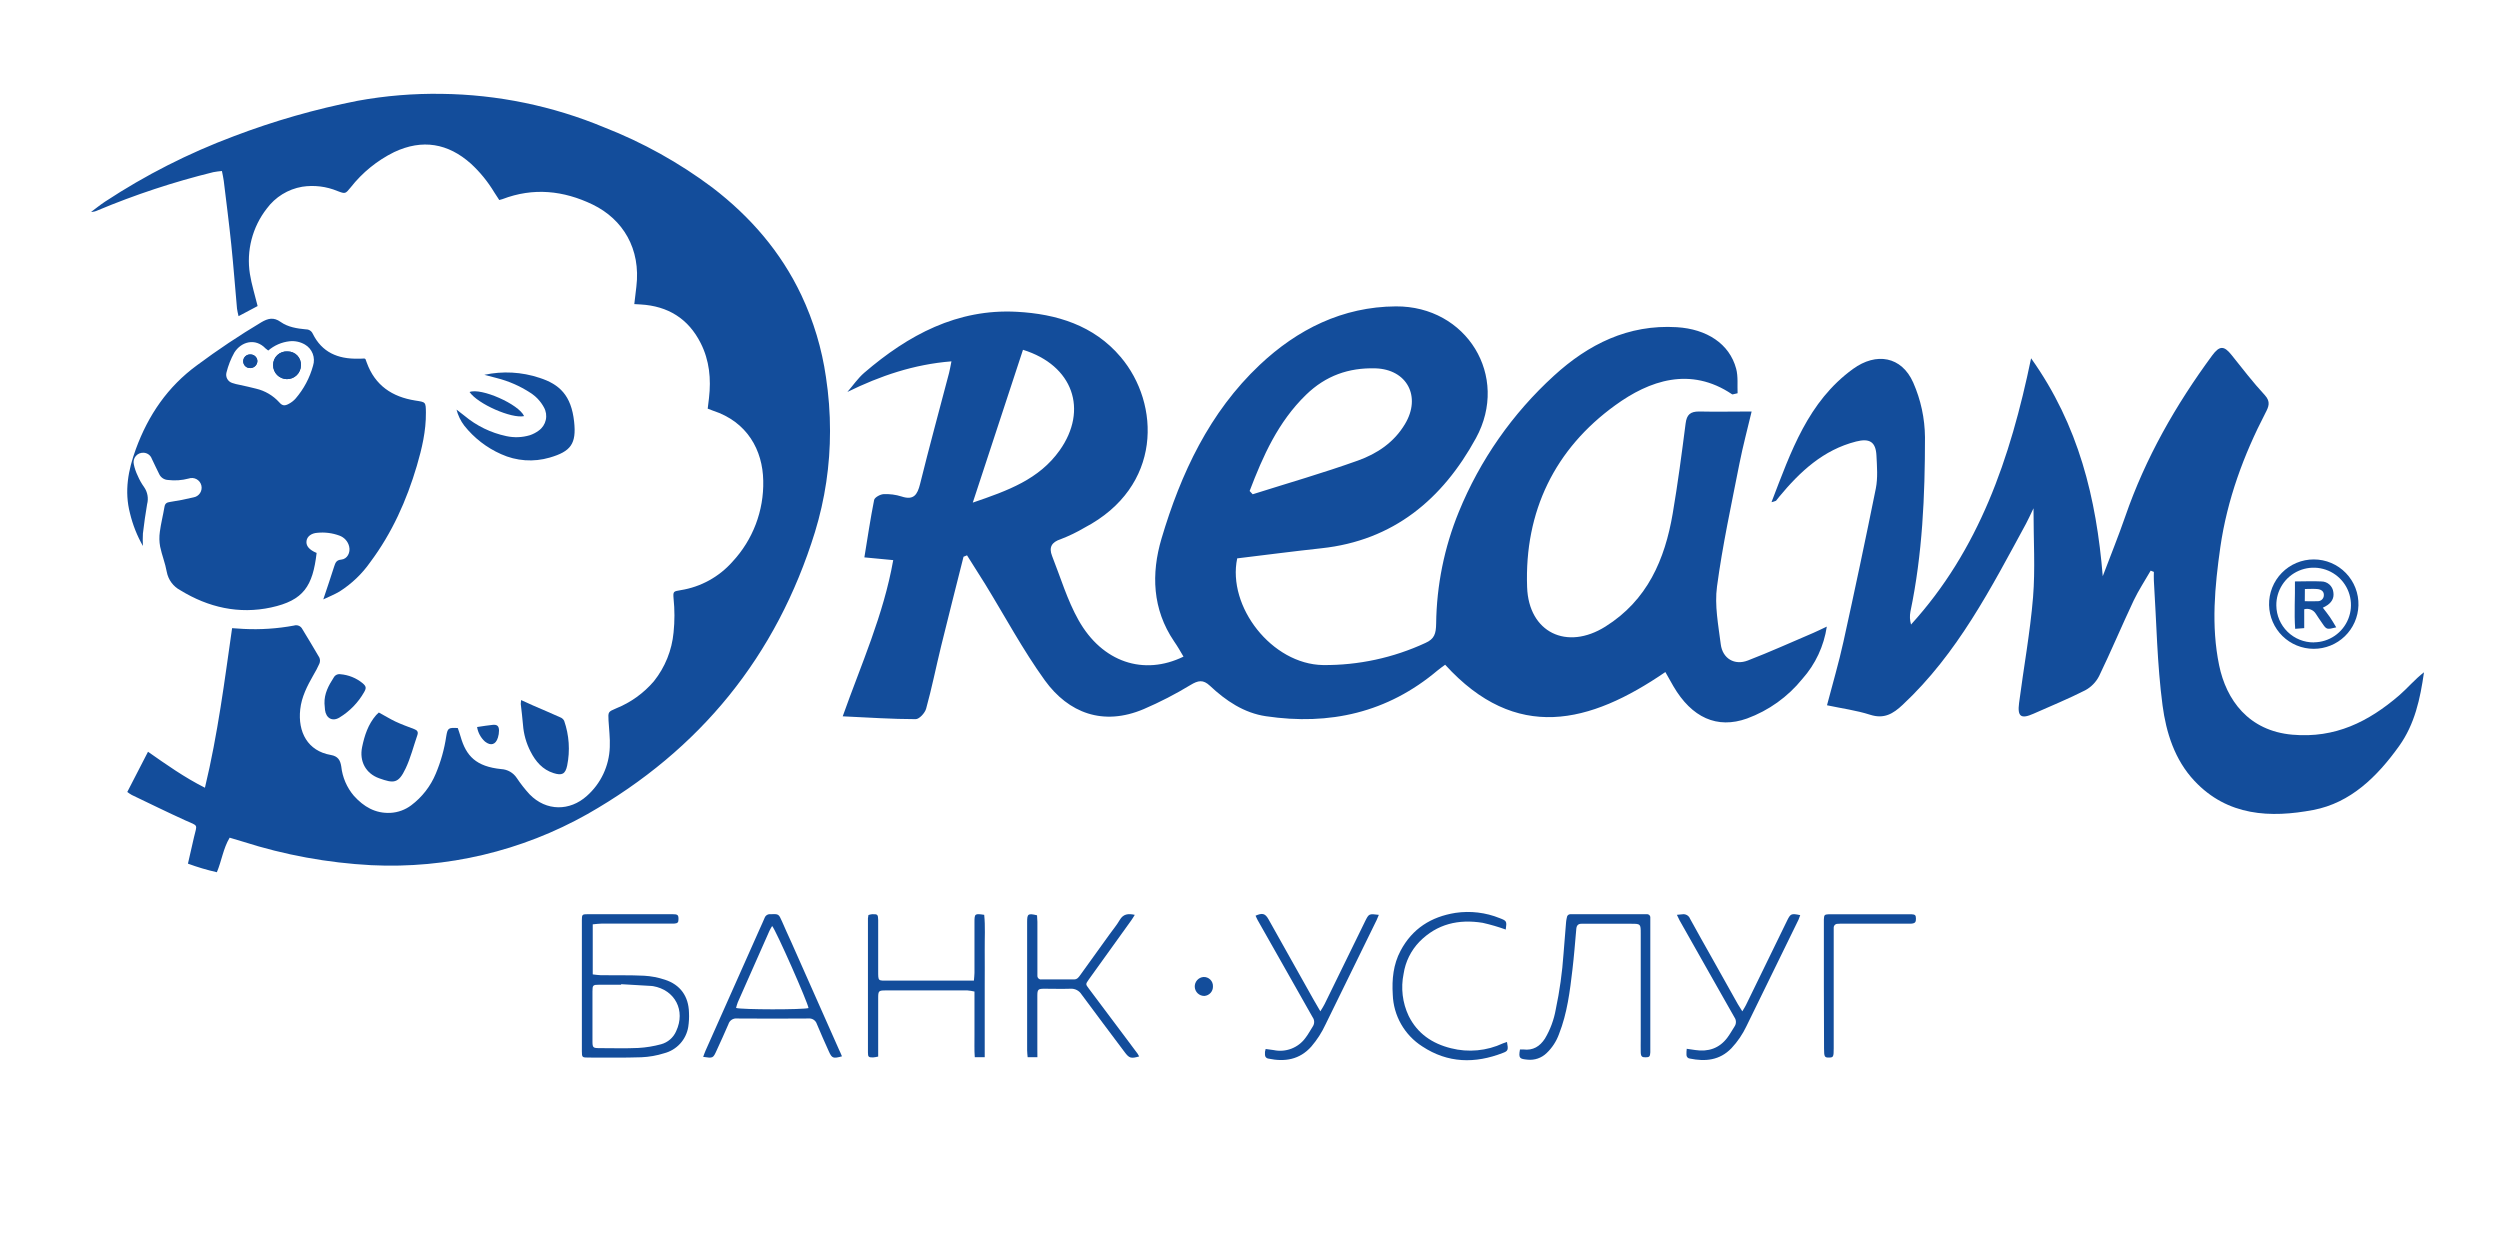 <?xml version="1.0" encoding="UTF-8"?> <svg xmlns="http://www.w3.org/2000/svg" width="830" height="414" viewBox="0 0 830 414" fill="none"><path d="M274.217 125.191C272.866 115.772 270.115 106.607 266.057 98.001C259.237 83.601 249.107 71.921 236.527 62.281C225.506 54.02 213.416 47.292 200.587 42.281C183.495 35.167 165.198 31.393 146.687 31.161C137.334 31.012 127.99 31.779 118.787 33.451C104.747 36.204 90.967 40.148 77.597 45.241C62.606 50.854 48.291 58.126 34.917 66.921C33.297 67.991 31.787 69.221 30.227 70.371C30.971 70.357 31.705 70.183 32.377 69.861C44.837 64.634 57.686 60.388 70.807 57.161C71.697 56.951 72.637 56.911 73.677 56.771C73.917 58.031 74.167 59.041 74.287 60.051C75.147 67.111 76.057 74.161 76.787 81.231C77.517 88.301 78.047 95.381 78.687 102.461C78.757 103.201 78.987 103.931 79.197 104.971L85.527 101.611C84.617 97.871 83.527 94.451 82.967 90.941C82.365 87.135 82.551 83.245 83.514 79.514C84.478 75.783 86.197 72.29 88.567 69.251C91.401 65.408 95.611 62.811 100.317 62.001C104.29 61.388 108.356 61.883 112.067 63.431C114.677 64.431 114.667 64.351 116.437 62.201C120.306 57.273 125.229 53.275 130.847 50.501C140.227 46.071 148.777 47.571 156.357 54.351C159.363 57.122 161.959 60.307 164.067 63.811C164.617 64.671 165.187 65.531 165.757 66.411C166.207 66.281 166.517 66.221 166.807 66.111C177.067 62.181 187.097 63.241 196.807 67.931C206.807 72.801 212.807 82.601 211.267 95.221C211.047 97.091 210.827 98.961 210.587 100.961L212.697 101.081C221.757 101.611 228.507 105.761 232.627 113.911C235.537 119.661 236.117 125.811 235.387 132.131C235.257 133.301 235.107 134.471 234.957 135.671C235.687 135.951 236.187 136.171 236.707 136.341C248.107 140.051 253.227 149.471 253.397 159.601C253.631 169.564 249.956 179.224 243.157 186.511C238.701 191.545 232.635 194.875 225.997 195.931C223.567 196.341 223.427 196.311 223.627 198.721C224.012 202.458 224.012 206.224 223.627 209.961C223.076 215.89 220.803 221.528 217.087 226.181C213.695 230.145 209.397 233.233 204.557 235.181C201.897 236.321 201.877 236.331 202.027 239.181C202.177 242.031 202.587 245.091 202.447 248.031C202.352 251.119 201.624 254.155 200.308 256.95C198.992 259.745 197.116 262.24 194.797 264.281C189.217 269.281 181.407 269.431 175.847 263.741C174.277 262.035 172.843 260.209 171.557 258.281C170.99 257.423 170.229 256.71 169.337 256.199C168.444 255.688 167.444 255.394 166.417 255.341C158.067 254.491 154.747 251.011 152.907 244.521C152.627 243.521 152.277 242.591 151.987 241.711C148.857 241.531 148.617 241.711 148.157 244.431C147.526 248.704 146.356 252.881 144.677 256.861C142.95 261.022 140.139 264.645 136.537 267.351C134.543 268.853 132.149 269.73 129.657 269.871C124.587 270.121 120.757 267.821 117.497 264.221C115.145 261.462 113.681 258.056 113.297 254.451C112.977 252.401 112.217 251.061 109.837 250.651C102.147 249.331 98.837 243.041 99.677 235.491C100.127 231.341 102.017 227.711 104.037 224.151C104.782 222.92 105.45 221.644 106.037 220.331C106.17 220.014 106.238 219.674 106.238 219.331C106.238 218.987 106.17 218.647 106.037 218.331C104.217 215.141 102.267 212.011 100.377 208.861C100.132 208.364 99.716 207.971 99.205 207.757C98.694 207.542 98.123 207.518 97.597 207.691C92.089 208.71 86.481 209.082 80.887 208.801C79.627 208.741 78.377 208.641 77.057 208.551C75.767 217.461 74.607 226.231 73.207 234.961C71.807 243.691 70.207 252.511 68.037 261.531C61.177 258.071 55.277 253.871 49.137 249.581C46.787 254.151 44.537 258.511 42.257 262.931C42.732 263.3 43.233 263.634 43.757 263.931C49.667 266.761 55.547 269.651 61.507 272.361C65.997 274.361 65.447 273.491 64.397 277.981C63.727 280.831 63.077 283.681 62.397 286.731C65.531 287.889 68.738 288.841 71.997 289.581C73.617 285.751 74.087 281.701 76.247 278.111C77.817 278.581 79.247 278.981 80.697 279.441C94.484 283.853 108.781 286.475 123.237 287.241C148.311 288.469 173.221 282.575 195.087 270.241C232.477 248.941 257.827 217.831 270.567 176.641C273.896 165.773 275.581 154.468 275.567 143.101C275.572 137.105 275.121 131.118 274.217 125.191Z" fill="#134D9B"></path><path d="M107.329 198.999C108.669 194.999 109.859 191.509 110.969 187.999C111.359 186.799 111.699 185.929 113.299 185.789C115.299 185.609 116.419 183.449 115.919 181.419C115.723 180.596 115.324 179.836 114.758 179.207C114.192 178.578 113.477 178.101 112.679 177.819C110.344 176.959 107.845 176.641 105.369 176.889C103.369 177.019 102.009 178.079 101.779 179.499C101.549 180.919 102.279 182.079 104.049 183.069C104.399 183.269 104.769 183.409 105.119 183.569C103.839 194.569 100.829 199.339 89.989 201.679C79.329 203.979 69.179 201.679 59.879 195.969C58.71 195.355 57.695 194.483 56.912 193.42C56.129 192.356 55.598 191.128 55.359 189.829C54.869 187.019 53.749 184.309 53.169 181.499C52.865 179.866 52.832 178.194 53.069 176.549C53.429 173.789 54.139 171.069 54.599 168.309C54.789 167.139 55.349 166.799 56.489 166.639C59.089 166.259 61.669 165.749 64.229 165.129C64.673 165.057 65.097 164.892 65.474 164.647C65.851 164.401 66.172 164.079 66.418 163.703C66.664 163.326 66.829 162.902 66.902 162.458C66.975 162.014 66.954 161.56 66.842 161.124C66.73 160.688 66.528 160.281 66.25 159.927C65.971 159.574 65.622 159.282 65.225 159.071C64.828 158.86 64.391 158.734 63.942 158.701C63.493 158.668 63.043 158.729 62.619 158.879C60.38 159.475 58.048 159.635 55.749 159.349C55.152 159.319 54.573 159.131 54.073 158.804C53.572 158.478 53.167 158.024 52.899 157.489C52.029 155.779 51.239 154.029 50.399 152.309C50.196 151.735 49.824 151.237 49.331 150.879C48.837 150.522 48.248 150.323 47.639 150.309C47.155 150.283 46.672 150.37 46.228 150.562C45.783 150.755 45.39 151.047 45.078 151.418C44.766 151.788 44.544 152.226 44.429 152.696C44.315 153.167 44.312 153.657 44.419 154.129C44.692 155.459 45.133 156.75 45.729 157.969C46.293 159.293 47.001 160.55 47.839 161.719C48.41 162.536 48.796 163.467 48.969 164.449C49.142 165.43 49.097 166.437 48.839 167.399C48.279 170.619 47.839 173.869 47.449 177.119C47.372 178.502 47.372 179.887 47.449 181.269C45.513 177.878 44.068 174.228 43.159 170.429C41.239 163.069 42.549 156.059 45.109 149.079C49.229 137.829 55.659 128.379 65.439 121.239C72.306 116.135 79.425 111.379 86.769 106.989C88.979 105.689 90.859 105.229 93.149 106.869C95.609 108.619 98.609 109.069 101.569 109.349C102.042 109.338 102.508 109.466 102.909 109.719C103.309 109.972 103.626 110.337 103.819 110.769C106.879 116.989 112.189 119.209 118.819 119.079C119.539 119.079 120.259 119.079 120.969 119.019C121.039 119.019 121.109 119.079 121.329 119.199L121.769 120.399C124.509 127.969 130.209 131.779 137.889 132.979C141.349 133.519 141.359 133.399 141.399 136.979C141.459 143.049 140.089 148.869 138.399 154.629C134.999 166.139 130.149 176.969 122.929 186.629C120.215 190.509 116.762 193.816 112.769 196.359C111.069 197.369 109.299 198.069 107.329 198.999ZM89.059 116.379C88.748 116.168 88.451 115.938 88.169 115.689C84.769 112.119 80.099 113.409 77.799 117.049C76.637 119.133 75.759 121.363 75.189 123.679C75 124.389 75.091 125.143 75.442 125.787C75.794 126.431 76.38 126.915 77.079 127.139C77.91 127.423 78.763 127.64 79.629 127.789C81.409 128.209 83.209 128.539 84.979 129.029C87.953 129.719 90.647 131.299 92.699 133.559C93.699 134.729 94.519 134.829 95.879 134.079C96.728 133.636 97.49 133.043 98.129 132.329C100.848 129.172 102.829 125.449 103.929 121.429C104.353 120.122 104.316 118.708 103.822 117.425C103.329 116.141 102.41 115.066 101.219 114.379C99.689 113.492 97.917 113.114 96.159 113.299C93.534 113.582 91.058 114.656 89.059 116.379Z" fill="#134D9B"></path><path d="M160.803 124.44C166.885 123.127 173.209 123.472 179.113 125.44C185.693 127.56 189.673 131.2 190.613 140.05C191.393 147.35 189.513 149.88 182.503 151.92C177.156 153.49 171.423 153.081 166.353 150.77C161.578 148.654 157.389 145.411 154.143 141.32C152.932 139.732 152.055 137.915 151.562 135.98C152.732 136.89 153.483 137.46 154.213 138.04C158.219 141.389 162.984 143.706 168.092 144.79C170.686 145.357 173.38 145.254 175.923 144.49C176.978 144.137 177.971 143.617 178.863 142.95C180.052 142.105 180.886 140.849 181.203 139.425C181.521 138.002 181.3 136.511 180.583 135.24C179.51 133.258 177.947 131.585 176.042 130.38C172.62 128.153 168.852 126.507 164.893 125.51C163.533 125.17 162.163 124.81 160.803 124.44Z" fill="#134D9B"></path><path d="M125.769 236.551C127.649 237.551 129.409 238.661 131.279 239.551C133.279 240.491 135.409 241.261 137.499 242.051C138.499 242.431 138.949 242.971 138.569 244.051C137.289 247.741 136.339 251.591 134.679 255.101C132.259 260.241 130.679 260.101 125.879 258.391C121.389 256.781 119.259 252.701 120.219 248.041C121.019 244.171 122.219 240.471 124.879 237.411C125.158 237.107 125.455 236.82 125.769 236.551Z" fill="#134D9B"></path><path d="M173.001 232.42C174.501 233.09 175.771 233.67 177.001 234.23C180.001 235.53 183.001 236.8 186.001 238.15C186.561 238.36 187.024 238.77 187.301 239.3C188.962 244.074 189.307 249.207 188.301 254.16C187.701 257.03 186.551 257.54 183.811 256.68C180.111 255.52 177.811 252.8 176.151 249.53C174.714 246.758 173.857 243.723 173.631 240.61C173.461 238.3 173.131 236.01 172.891 233.71C172.9 233.278 172.937 232.847 173.001 232.42Z" fill="#134D9B"></path><path d="M107.732 233.579C107.622 230.279 109.092 227.579 110.802 224.929C111.01 224.544 111.332 224.232 111.724 224.037C112.116 223.841 112.559 223.772 112.992 223.839C115.711 224.058 118.297 225.105 120.402 226.839C121.572 227.839 121.682 228.409 120.902 229.759C118.933 233.246 116.098 236.166 112.672 238.239C110.352 239.639 108.252 238.449 107.902 235.719C107.812 234.999 107.792 234.289 107.732 233.579Z" fill="#134D9B"></path><path d="M174.001 138.15C169.841 139.04 158.661 134.15 155.891 130.15C159.681 128.65 172.261 134.19 174.001 138.15Z" fill="#134D9B"></path><path d="M158.391 241.37C160.391 241.09 161.961 240.8 163.601 240.65C165.081 240.52 165.651 241.05 165.671 242.55C165.671 243.337 165.549 244.12 165.311 244.87C164.601 247.22 162.961 247.75 161.021 246.21C159.617 244.944 158.688 243.236 158.391 241.37Z" fill="#134D9B"></path><path d="M95.467 116.68C94.849 116.634 94.228 116.718 93.643 116.925C93.059 117.132 92.524 117.459 92.072 117.884C91.621 118.309 91.263 118.823 91.021 119.394C90.779 119.965 90.659 120.58 90.667 121.2C90.661 121.807 90.774 122.409 91 122.972C91.226 123.535 91.561 124.048 91.985 124.482C92.409 124.915 92.915 125.261 93.473 125.499C94.031 125.738 94.63 125.864 95.237 125.87C95.844 125.877 96.446 125.764 97.009 125.538C97.572 125.312 98.085 124.977 98.519 124.552C98.952 124.128 99.298 123.622 99.536 123.064C99.775 122.506 99.901 121.907 99.907 121.3C99.94 120.7 99.849 120.1 99.64 119.536C99.431 118.973 99.108 118.458 98.692 118.025C98.275 117.591 97.774 117.248 97.219 117.017C96.665 116.786 96.068 116.671 95.467 116.68ZM85.467 119.89C85.449 119.287 85.192 118.716 84.754 118.302C84.315 117.888 83.73 117.664 83.127 117.68C82.818 117.664 82.51 117.712 82.22 117.82C81.93 117.928 81.666 118.094 81.443 118.309C81.22 118.523 81.044 118.781 80.925 119.066C80.805 119.351 80.746 119.658 80.75 119.967C80.754 120.276 80.822 120.581 80.948 120.863C81.075 121.145 81.258 121.398 81.487 121.607C81.715 121.815 81.984 121.975 82.277 122.075C82.569 122.175 82.879 122.214 83.187 122.19C83.785 122.165 84.352 121.913 84.771 121.486C85.191 121.059 85.433 120.489 85.447 119.89H85.467Z" fill="#134D9B"></path><path d="M95.472 116.68C96.073 116.671 96.67 116.786 97.225 117.017C97.779 117.248 98.281 117.591 98.697 118.025C99.113 118.458 99.436 118.973 99.645 119.536C99.854 120.1 99.945 120.7 99.912 121.3C99.899 122.526 99.4 123.695 98.524 124.552C97.648 125.409 96.468 125.883 95.242 125.87C94.017 125.857 92.847 125.357 91.99 124.482C91.133 123.606 90.659 122.425 90.672 121.2C90.664 120.58 90.784 119.965 91.026 119.394C91.268 118.823 91.626 118.309 92.078 117.884C92.529 117.459 93.064 117.132 93.648 116.925C94.233 116.718 94.854 116.634 95.472 116.68Z" fill="#134D9B"></path><path d="M85.452 119.891C85.437 120.493 85.192 121.066 84.768 121.494C84.344 121.921 83.773 122.171 83.172 122.191C82.863 122.215 82.553 122.176 82.261 122.075C81.969 121.975 81.7 121.816 81.471 121.607C81.243 121.399 81.06 121.146 80.933 120.864C80.806 120.582 80.739 120.277 80.735 119.968C80.731 119.659 80.79 119.352 80.909 119.067C81.028 118.781 81.205 118.524 81.427 118.309C81.65 118.095 81.915 117.928 82.204 117.82C82.494 117.712 82.803 117.665 83.112 117.681C83.715 117.665 84.299 117.888 84.738 118.302C85.177 118.717 85.433 119.288 85.452 119.891Z" fill="#134D9B"></path><path d="M196.79 323.5C197.79 323.6 198.62 323.76 199.49 323.77C204.28 323.83 209.07 323.71 213.84 323.94C216.188 324.074 218.508 324.518 220.74 325.26C225.85 326.9 228.62 330.78 228.74 336.17C228.821 337.76 228.74 339.355 228.5 340.93C228.161 343.008 227.224 344.943 225.803 346.497C224.383 348.051 222.539 349.157 220.5 349.68C218.06 350.455 215.528 350.902 212.97 351.01C207.08 351.21 201.18 351.11 195.28 351.11C193.28 351.11 193.18 351.03 193.18 348.99C193.18 334.496 193.18 320.003 193.18 305.51C193.18 303.62 193.28 303.51 195.18 303.51H223.26C225 303.51 225.26 303.77 225.26 305.13C225.26 306.28 224.98 306.55 223.78 306.64C223.22 306.64 222.67 306.64 222.11 306.64H199.72C198.78 306.64 197.84 306.79 196.79 306.88V323.5ZM206.22 326.75V326.93C203.8 326.93 201.37 326.93 198.95 326.93C196.83 326.93 196.7 327.07 196.7 329.18C196.7 334.646 196.7 340.12 196.7 345.6C196.7 347.83 196.84 347.97 199.06 347.98C203.35 347.98 207.66 348.12 211.94 347.92C214.492 347.775 217.023 347.362 219.49 346.69C220.597 346.387 221.621 345.839 222.487 345.086C223.352 344.333 224.037 343.394 224.49 342.34C227.67 335.52 224.14 328.66 216.78 327.39C216.575 327.354 216.368 327.334 216.16 327.33L206.22 326.75Z" fill="#134D9B"></path><path d="M326.936 351H323.626C323.426 348.51 323.556 346.1 323.526 343.7C323.496 341.3 323.526 338.99 323.526 336.63V329.19C322.762 329.015 321.987 328.891 321.206 328.82C312.126 328.82 303.046 328.82 293.966 328.82C291.696 328.82 291.556 329.02 291.556 331.37C291.556 337.056 291.556 342.723 291.556 348.37V350.78C290.99 350.917 290.416 351.014 289.836 351.07C288.356 351.07 288.156 350.91 288.156 349.39C288.156 334.55 288.156 319.716 288.156 304.89C288.186 304.52 288.24 304.153 288.316 303.79C288.703 303.66 289.102 303.57 289.506 303.52C291.366 303.45 291.506 303.6 291.556 305.44C291.556 311.06 291.556 316.676 291.556 322.29C291.556 325.85 291.486 325.56 294.846 325.56H323.336C323.406 324.56 323.526 323.78 323.526 322.99C323.526 317.51 323.526 312.04 323.526 306.56V306.15C323.526 303.34 323.636 303.25 326.756 303.72C327.156 307.57 326.886 311.5 326.926 315.41C326.966 319.32 326.926 323.31 326.926 327.26V351H326.936Z" fill="#134D9B"></path><path d="M279.533 350.699C276.623 351.509 276.203 351.349 275.203 349.129C273.853 346.129 272.473 343.059 271.203 339.989C271.022 339.399 270.64 338.89 270.123 338.552C269.606 338.214 268.987 338.068 268.373 338.139C260.46 338.199 252.556 338.199 244.663 338.139C244.048 338.071 243.43 338.221 242.914 338.563C242.399 338.905 242.02 339.417 241.843 340.009C240.593 342.939 239.253 345.829 237.933 348.729C236.733 351.369 236.723 351.369 233.453 350.879C233.733 350.149 233.953 349.449 234.253 348.789C240.253 335.309 246.253 321.829 252.253 308.349C252.783 307.149 253.353 305.959 253.853 304.739C253.992 304.349 254.257 304.015 254.607 303.792C254.956 303.57 255.37 303.47 255.783 303.509C258.533 303.429 258.513 303.389 259.633 305.919C260.633 308.199 261.633 310.469 262.693 312.749C267.973 324.649 273.256 336.556 278.543 348.469C278.883 349.149 279.173 349.849 279.533 350.699ZM268.433 334.699C268.203 332.809 257.663 308.939 256.353 307.429C256.023 308.009 255.693 308.499 255.453 309.039C251.946 316.939 248.446 324.846 244.953 332.759C244.721 333.373 244.527 334.001 244.373 334.639C246.283 335.229 266.433 335.249 268.433 334.679V334.699Z" fill="#134D9B"></path><path d="M504.633 348.42C505.012 348.4 505.393 348.4 505.773 348.42C508.963 348.82 511.223 347.42 512.923 344.81C514.695 341.824 515.912 338.541 516.513 335.12C517.802 329.028 518.664 322.853 519.093 316.64C519.363 313.12 519.653 309.64 519.943 306.09C519.943 305.67 520.093 305.27 520.143 304.86C520.243 303.96 520.683 303.46 521.633 303.52C521.983 303.52 522.323 303.52 522.633 303.52H545.503C545.913 303.52 546.333 303.52 546.753 303.52C546.91 303.508 547.067 303.53 547.215 303.585C547.362 303.64 547.495 303.728 547.605 303.84C547.715 303.953 547.798 304.088 547.85 304.237C547.901 304.386 547.919 304.544 547.903 304.7C547.903 305.18 547.903 305.7 547.903 306.15V348.36C547.903 348.7 547.903 349.05 547.903 349.36C547.823 350.78 547.613 351.01 546.383 351.03C545.153 351.05 544.763 350.8 544.723 349.29C544.683 347.78 544.723 346.38 544.723 344.93V309.86C544.723 306.75 544.663 306.69 541.623 306.69H526.473C525.993 306.69 525.473 306.69 525.023 306.69C523.933 306.69 523.433 307.27 523.333 308.37C522.943 312.85 522.583 317.37 522.063 321.8C521.213 329.08 520.323 336.37 517.603 343.28C516.735 345.703 515.31 347.889 513.443 349.66C512.612 350.455 511.618 351.059 510.53 351.43C509.442 351.802 508.286 351.931 507.143 351.81C504.533 351.55 504.093 351.38 504.633 348.42Z" fill="#134D9B"></path><path d="M344.418 351H341.178C341.108 350.16 341.008 349.43 341.008 348.69C341.008 334.483 341.008 320.27 341.008 306.05C341.008 303.39 341.318 303.17 344.298 303.88C344.298 304.56 344.408 305.3 344.418 306.04C344.418 311.45 344.418 316.86 344.418 322.27C344.418 322.82 344.418 323.38 344.418 323.93C344.407 324.104 344.436 324.278 344.501 324.44C344.566 324.603 344.666 324.748 344.794 324.867C344.922 324.985 345.075 325.074 345.242 325.126C345.409 325.179 345.585 325.194 345.758 325.17C349.358 325.17 352.968 325.17 356.568 325.17C357.668 325.17 358.138 324.42 358.658 323.7C361.911 319.2 365.151 314.696 368.378 310.19C369.518 308.62 370.768 307.11 371.748 305.44C372.908 303.44 374.508 303.23 376.748 303.73C376.298 304.44 375.978 305.02 375.588 305.55C371.148 311.75 366.698 317.943 362.238 324.13C361.958 324.52 361.658 324.91 361.398 325.31C360.398 326.75 360.398 326.77 361.498 328.22C365.691 333.82 369.891 339.423 374.098 345.03C375.304 346.63 376.508 348.24 377.708 349.86C377.889 350.142 378.053 350.436 378.198 350.74C375.458 351.51 374.918 351.35 373.378 349.3C368.598 342.92 363.798 336.56 359.068 330.14C358.686 329.526 358.145 329.027 357.502 328.696C356.86 328.364 356.139 328.214 355.418 328.26C352.508 328.36 349.598 328.26 346.688 328.26C344.638 328.26 344.408 328.53 344.398 330.56C344.398 336.45 344.398 342.35 344.398 348.24L344.418 351Z" fill="#134D9B"></path><path d="M559.997 348.199C561.057 348.349 561.937 348.469 562.817 348.609C567.147 349.269 570.817 348.049 573.477 344.509C574.347 343.349 575.047 342.059 575.837 340.839C576.156 340.389 576.328 339.851 576.328 339.299C576.328 338.747 576.156 338.209 575.837 337.759C572.967 332.759 570.167 327.759 567.337 322.759L557.617 305.559C557.327 305.029 557.087 304.469 556.727 303.719C557.447 303.649 557.967 303.619 558.477 303.549C559.02 303.449 559.582 303.543 560.063 303.815C560.544 304.088 560.913 304.521 561.107 305.039C563.527 309.489 566.037 313.879 568.507 318.289C571.327 323.289 574.127 328.289 576.947 333.349C577.347 334.039 577.787 334.709 578.447 335.759C579.007 334.809 579.377 334.269 579.657 333.679C584.183 324.399 588.707 315.116 593.227 305.829C594.447 303.309 594.647 303.189 597.677 303.829C597.515 304.343 597.325 304.847 597.107 305.339C591.367 317.113 585.613 328.879 579.847 340.639C578.575 343.339 576.888 345.823 574.847 347.999C570.937 352.059 566.167 352.499 561.007 351.439C560.691 351.411 560.399 351.26 560.193 351.019C559.987 350.778 559.884 350.466 559.907 350.149C559.877 349.539 559.927 348.939 559.997 348.199Z" fill="#134D9B"></path><path d="M457.774 303.73C457.484 304.42 457.304 304.93 457.064 305.42L440.064 340.14C438.838 342.785 437.253 345.248 435.354 347.46C431.454 351.84 426.554 352.59 421.114 351.46C420.8 351.432 420.508 351.287 420.297 351.053C420.085 350.82 419.97 350.515 419.974 350.2C419.955 349.867 419.955 349.533 419.974 349.2C420.026 348.882 420.1 348.568 420.194 348.26C421.134 348.39 422.004 348.49 422.874 348.63C424.823 349.041 426.85 348.882 428.712 348.173C430.574 347.464 432.192 346.234 433.374 344.63C434.314 343.44 435.014 342.06 435.844 340.79C436.153 340.33 436.312 339.787 436.299 339.234C436.287 338.68 436.103 338.144 435.774 337.7C432.264 331.56 428.774 325.39 425.334 319.24C422.744 314.66 420.134 310.08 417.544 305.49C417.284 305.02 417.074 304.49 416.844 304.01C419.114 303.01 420.044 303.26 421.124 305.17C426.117 314.05 431.1 322.936 436.074 331.83C436.744 333.02 437.444 334.19 438.354 335.76C438.984 334.71 439.434 334.06 439.774 333.35C444.167 324.39 448.55 315.426 452.924 306.46L453.194 305.9C454.484 303.32 454.484 303.32 457.774 303.73Z" fill="#134D9B"></path><path d="M499.907 308.609C497.409 307.707 494.857 306.962 492.267 306.379C484.267 305.089 477.117 306.709 471.267 312.639C468.446 315.556 466.604 319.278 465.997 323.289C465.025 328.015 465.614 332.928 467.677 337.289C470.587 343.159 475.517 346.479 481.727 348.019C487.499 349.486 493.601 348.91 498.997 346.389C499.428 346.213 499.869 346.06 500.317 345.929C500.797 348.489 500.717 348.929 498.987 349.559C489.717 353.169 480.667 353.009 472.187 347.399C469.279 345.543 466.867 343.005 465.161 340.006C463.455 337.007 462.506 333.638 462.397 330.189C462.087 325.139 462.567 320.189 464.987 315.649C468.887 308.289 475.137 304.359 483.227 303.069C488.182 302.341 493.242 302.945 497.887 304.819C500.277 305.729 500.287 305.849 499.907 308.609Z" fill="#134D9B"></path><path d="M605.523 327.309V306.729C605.523 306.239 605.523 305.729 605.523 305.269C605.593 303.739 605.723 303.609 607.183 303.529H633.583C633.933 303.529 634.273 303.529 634.583 303.529C635.843 303.599 636.073 303.829 636.093 304.969C636.113 306.109 635.843 306.549 634.563 306.649C634.013 306.649 633.453 306.649 632.903 306.649H612.163C611.473 306.649 610.783 306.649 610.093 306.709C609.919 306.703 609.744 306.734 609.582 306.799C609.42 306.864 609.273 306.963 609.15 307.088C609.028 307.213 608.933 307.362 608.872 307.526C608.81 307.69 608.784 307.865 608.793 308.039C608.793 308.729 608.793 309.429 608.793 310.119C608.793 321.619 608.793 333.123 608.793 344.629V347.999C608.793 350.879 608.683 351.089 607.233 351.109C605.783 351.129 605.583 350.909 605.583 348.109L605.523 327.309Z" fill="#134D9B"></path><path d="M399.562 324.361C399.976 324.341 400.389 324.408 400.777 324.556C401.164 324.704 401.516 324.931 401.811 325.223C402.106 325.514 402.338 325.863 402.491 326.248C402.644 326.634 402.716 327.046 402.702 327.461C402.732 328.257 402.454 329.033 401.924 329.628C401.395 330.223 400.656 330.589 399.862 330.651C399.043 330.665 398.25 330.36 397.653 329.8C397.055 329.24 396.699 328.469 396.66 327.651C396.621 326.833 396.902 326.032 397.444 325.418C397.985 324.804 398.745 324.424 399.562 324.361Z" fill="#134D9B"></path><path d="M783.002 201C782.889 204.868 781.27 208.54 778.49 211.231C775.709 213.922 771.988 215.421 768.118 215.408C764.248 215.395 760.537 213.871 757.775 211.161C755.013 208.451 753.418 204.769 753.332 200.9C753.288 198.92 753.64 196.951 754.369 195.109C755.098 193.267 756.188 191.589 757.575 190.175C758.963 188.761 760.619 187.639 762.447 186.876C764.275 186.112 766.237 185.722 768.218 185.729C770.199 185.735 772.159 186.138 773.981 186.914C775.804 187.69 777.453 188.824 778.831 190.247C780.208 191.67 781.287 193.355 782.004 195.202C782.72 197.049 783.059 199.02 783.002 201ZM768.262 213.25C770.714 213.224 773.103 212.472 775.127 211.087C777.151 209.702 778.718 207.748 779.631 205.472C780.543 203.196 780.76 200.701 780.253 198.301C779.747 195.902 778.54 193.707 776.785 191.994C775.03 190.282 772.806 189.128 770.396 188.68C767.985 188.232 765.495 188.509 763.242 189.476C760.989 190.444 759.073 192.058 757.738 194.115C756.403 196.172 755.708 198.579 755.742 201.03C755.776 204.312 757.112 207.446 759.456 209.743C761.8 212.04 764.96 213.312 768.242 213.28L768.262 213.25Z" fill="#134D9B"></path><path d="M765 202.279V208.539L762 208.769C761.62 203.469 762 198.329 761.92 193.039C765.05 193.039 767.87 192.889 770.67 193.039C771.657 193.033 772.612 193.392 773.351 194.048C774.089 194.703 774.559 195.608 774.67 196.589C775 198.589 774.12 200.149 772.05 201.309L771.18 201.759C771.99 202.829 772.8 203.819 773.53 204.879C774.26 205.939 774.91 207.109 775.63 208.279C772.44 209.069 772.42 209.059 770.9 206.809C770.21 205.809 769.51 204.809 768.82 203.719C768.426 203.097 767.84 202.62 767.151 202.36C766.462 202.1 765.707 202.072 765 202.279ZM765.19 199.599C766.78 199.599 768.1 199.669 769.41 199.599C769.682 199.614 769.954 199.574 770.209 199.48C770.465 199.386 770.698 199.241 770.896 199.054C771.094 198.867 771.251 198.641 771.358 198.391C771.465 198.141 771.521 197.871 771.52 197.599C771.58 196.429 770.76 195.659 769.22 195.549C767.93 195.459 766.62 195.549 765.22 195.549L765.19 199.599Z" fill="#134D9B"></path><path d="M319.891 184.839C317.411 194.709 314.891 204.569 312.471 214.449C310.771 221.389 309.371 228.449 307.471 235.289C307.081 236.719 305.191 238.769 304.001 238.759C296.161 238.759 288.321 238.209 279.781 237.819C285.911 220.549 293.321 204.209 296.551 185.959L286.971 185.049C288.031 178.559 288.971 172.239 290.211 165.989C290.381 165.139 292.211 164.119 293.331 164.059C295.362 163.959 297.394 164.223 299.331 164.839C303.331 166.159 304.571 164.279 305.461 160.699C308.511 148.379 311.861 136.129 315.081 123.849C315.361 122.769 315.541 121.649 315.881 119.969C303.401 120.969 292.281 124.759 281.331 130.129C283.191 127.989 284.821 125.579 286.941 123.749C301.521 111.219 317.831 102.429 337.641 103.519C350.711 104.229 363.151 107.969 372.061 118.519C385.241 134.049 385.991 161.589 360.061 175.189C357.544 176.675 354.909 177.949 352.181 178.999C349.111 179.999 348.181 181.719 349.281 184.559C352.111 191.719 354.331 199.239 358.071 205.889C365.941 219.889 379.741 224.429 392.921 217.999C391.921 216.279 390.921 214.549 389.781 212.909C382.561 202.259 382.181 190.429 385.621 178.819C392.031 157.199 401.541 136.879 418.221 121.149C430.711 109.369 445.711 101.829 463.421 101.719C486.901 101.569 501.281 124.859 490.011 145.469C478.941 165.719 462.641 179.469 438.681 182.029C429.441 183.029 420.221 184.239 410.751 185.379C407.391 201.379 422.251 220.519 439.241 220.799C450.979 220.904 462.592 218.397 473.241 213.459C476.241 212.129 476.741 210.389 476.801 207.059C476.953 194.337 479.501 181.758 484.311 169.979C491.35 152.738 502.145 137.282 515.911 124.739C527.311 114.319 540.541 107.649 556.701 108.629C566.641 109.239 574.181 114.119 576.401 122.399C577.101 125.019 576.761 127.929 576.881 130.559C575.601 130.819 575.221 131.019 575.061 130.909C561.171 121.539 547.551 126.359 536.301 134.519C516.241 148.999 506.091 169.729 507.001 194.919C507.511 209.989 520.191 216.069 533.001 208.019C546.911 199.299 552.731 185.809 555.341 170.489C557.031 160.569 558.341 150.599 559.621 140.619C559.991 137.619 561.221 136.619 564.101 136.619C569.751 136.749 575.391 136.619 581.541 136.619C580.231 142.179 578.651 148.029 577.481 153.959C574.821 167.529 571.871 181.069 570.041 194.759C569.201 200.979 570.491 207.549 571.291 213.899C571.891 218.639 575.871 220.999 580.291 219.279C587.641 216.449 594.821 213.189 602.071 210.099C603.351 209.549 604.591 208.919 606.501 208.029C605.543 214.491 602.717 220.532 598.371 225.409C593.549 231.371 587.2 235.912 580.001 238.549C570.071 242.099 561.661 238.259 555.561 227.819C554.701 226.339 553.871 224.819 552.901 223.119C527.811 240.299 503.361 246.579 479.791 220.689C479.031 221.259 478.101 221.889 477.241 222.609C460.641 236.609 441.411 240.919 420.301 237.789C412.991 236.709 406.991 232.649 401.701 227.679C399.421 225.539 397.791 225.889 395.261 227.409C390.281 230.435 385.095 233.108 379.741 235.409C366.221 241.159 354.741 236.709 346.891 225.889C339.571 215.739 333.631 204.609 327.051 193.889C325.051 190.689 323.051 187.539 321.051 184.369L319.891 184.839ZM414.891 163.029L415.891 164.099C427.551 160.409 439.321 157.029 450.821 152.909C457.161 150.639 462.821 146.909 466.461 140.769C471.921 131.689 467.161 122.579 456.591 122.289C447.781 122.059 440.171 124.689 433.591 131.079C424.291 140.129 419.321 151.369 414.881 162.999L414.891 163.029ZM339.631 116.129C334.141 132.859 328.711 149.379 322.961 166.869C334.661 162.869 344.961 159.169 351.821 149.499C361.331 136.089 356.311 121.299 339.621 116.129H339.631Z" fill="#134D9B"></path><path d="M588.133 166.73C594.643 149.81 600.253 133.35 615.193 122.49C622.913 116.88 631.323 118.29 635.193 127.02C637.71 132.736 639.037 138.905 639.093 145.15C639.093 164.55 638.263 183.95 634.263 203.05C633.988 204.479 634.057 205.953 634.463 207.35C657.003 182.56 667.403 152.35 674.323 118.95C690.183 141.23 695.993 165.5 698.113 191.3C700.623 184.68 703.283 178.11 705.603 171.42C712.303 152.04 722.323 134.48 734.423 118.04C736.873 114.71 738.373 114.72 740.833 117.8C744.463 122.33 747.993 126.96 751.933 131.2C753.933 133.4 753.193 135.04 752.153 137.04C744.853 151.13 739.433 165.85 737.153 181.64C735.303 194.69 734.063 207.79 736.743 220.84C739.113 232.37 746.513 242.65 761.093 243.92C775.293 245.16 786.323 239.62 796.463 230.92C799.293 228.49 801.693 225.56 804.763 223.2C803.513 232.02 801.703 240.43 796.483 247.72C789.233 257.85 780.383 266.56 768.013 268.91C753.833 271.6 739.553 271 728.543 259.24C721.973 252.24 719.153 243.18 717.963 234.17C716.153 220.48 715.963 206.58 715.083 192.77C715.023 191.77 715.083 190.84 715.083 189.87L714.023 189.45C712.133 192.74 710.023 195.93 708.383 199.36C704.463 207.68 700.903 216.17 696.903 224.45C695.879 226.46 694.268 228.109 692.283 229.18C686.693 232.02 680.873 234.4 675.133 236.95C670.993 238.8 669.733 237.95 670.333 233.4C671.853 221.69 674.003 210.03 674.973 198.28C675.733 188.93 675.123 179.46 675.123 168.75C673.963 171.14 673.363 172.54 672.633 173.87C661.003 195.27 649.883 217 631.683 234C628.483 237 625.513 238.78 620.893 237.3C616.273 235.82 611.533 235.21 606.563 234.15C608.413 227.05 610.463 220.15 612.013 213.09C615.753 196.15 619.339 179.18 622.773 162.18C623.473 158.66 623.163 154.89 622.983 151.25C622.763 146.71 620.723 145.44 616.233 146.58C605.333 149.35 597.603 156.58 590.713 164.9C590.343 165.35 590.013 165.82 589.633 166.26C589.147 166.46 588.645 166.617 588.133 166.73Z" fill="#134D9B"></path></svg> 